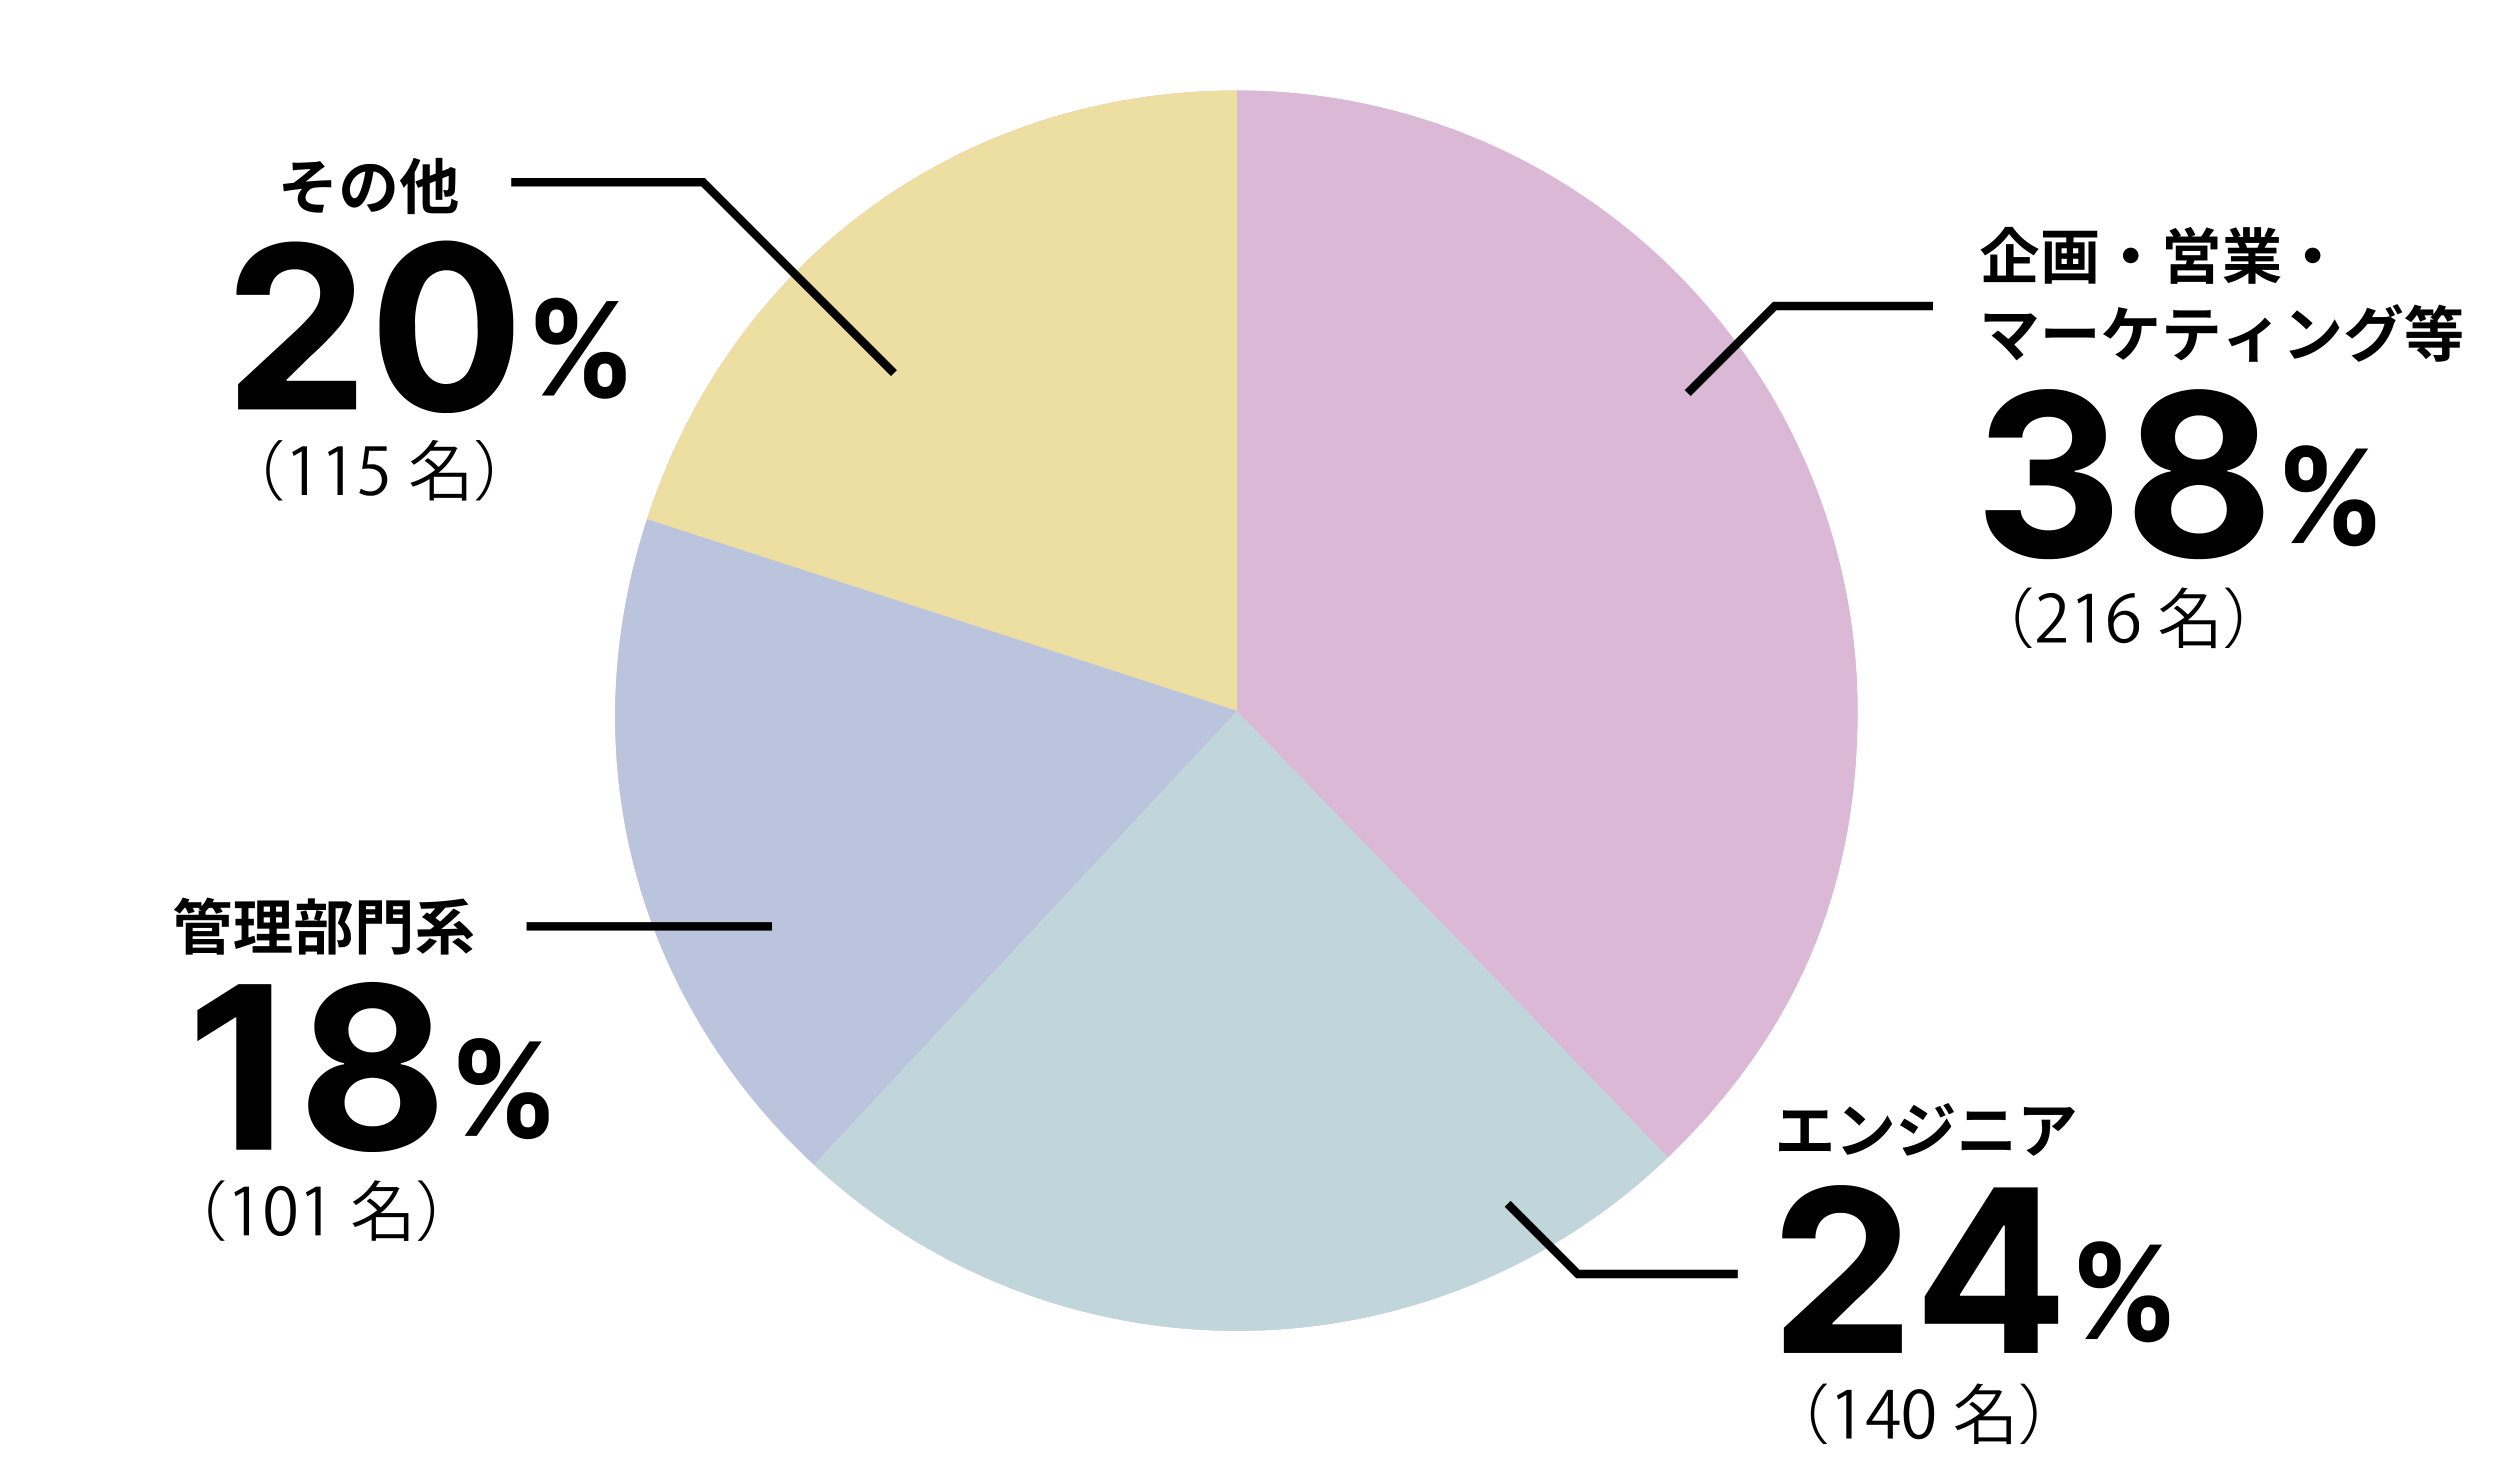 <svg xmlns="http://www.w3.org/2000/svg" xmlns:xlink="http://www.w3.org/1999/xlink" width="295" height="175.127" viewBox="0 0 295 175.127">
  <defs>
    <clipPath id="clip-path">
      <rect id="長方形_847" data-name="長方形 847" width="295" height="175.127" transform="translate(724.41 1165)" fill="none" stroke="#707070" stroke-width="1"/>
    </clipPath>
    <clipPath id="clip-path-2">
      <rect id="長方形_707" data-name="長方形 707" width="269.968" height="159.731" fill="none"/>
    </clipPath>
  </defs>
  <g id="data_job-type" transform="translate(-724.41 -1165)" clip-path="url(#clip-path)">
    <g id="グループ_1549" data-name="グループ 1549" transform="translate(744.911 1175.68)">
      <g id="グループ_1551" data-name="グループ 1551" clip-path="url(#clip-path-2)">
        <path id="パス_3084" data-name="パス 3084" d="M158.125,73.214,88.494,50.589C98.49,19.824,125.777,0,158.125,0Z" transform="translate(-32.652 0)" fill="#dbb8d6"/>
        <path id="パス_3085" data-name="パス 3085" d="M155.929,102.794,106,156.34c-21.292-19.855-28.7-48.481-19.7-76.17Z" transform="translate(-30.456 -29.58)" fill="#dbb8d6"/>
        <path id="パス_3086" data-name="パス 3086" d="M169.643,116.023,220.5,168.689a73.39,73.39,0,0,1-100.791.879Z" transform="translate(-44.17 -42.809)" fill="#dbb8d6"/>
        <path id="パス_3087" data-name="パス 3087" d="M198.839,73.214V0a73.215,73.215,0,0,1,73.215,73.215c0,21.027-7.23,38.06-22.356,52.666Z" transform="translate(-73.366 0)" fill="#dbb8d6"/>
        <path id="パス_3088" data-name="パス 3088" d="M158.125,73.214,88.494,50.589C98.49,19.824,125.777,0,158.125,0Z" transform="translate(-32.652 0)" fill="#eddea1"/>
        <path id="パス_3089" data-name="パス 3089" d="M155.929,102.794,106,156.34c-21.292-19.855-28.7-48.481-19.7-76.17Z" transform="translate(-30.456 -29.58)" fill="#bac4dd"/>
        <path id="パス_3090" data-name="パス 3090" d="M169.643,116.023,220.5,168.689a73.39,73.39,0,0,1-100.791.879Z" transform="translate(-44.17 -42.809)" fill="#c1d6db"/>
        <path id="パス_3091" data-name="パス 3091" d="M198.839,73.214V0a73.215,73.215,0,0,1,73.215,73.215c0,21.027-7.23,38.06-22.356,52.666Z" transform="translate(-73.366 0)" fill="#dbb8d6"/>
        <path id="パス_3092" data-name="パス 3092" d="M346.193,75.9a9.286,9.286,0,0,1-3.8-.739,6.4,6.4,0,0,1-2.623-2.041,5.092,5.092,0,0,1-.987-3.009h4.159a2.131,2.131,0,0,0,.473,1.254,2.815,2.815,0,0,0,1.159.835,4.288,4.288,0,0,0,1.631.3,3.947,3.947,0,0,0,1.669-.334,2.738,2.738,0,0,0,1.135-.926,2.456,2.456,0,0,0-.024-2.751,2.851,2.851,0,0,0-1.24-.949,4.858,4.858,0,0,0-1.913-.343h-1.822V64.155h1.822a3.99,3.99,0,0,0,1.655-.324,2.648,2.648,0,0,0,1.121-.9,2.31,2.31,0,0,0,.4-1.35,2.327,2.327,0,0,0-1.321-2.165,3.188,3.188,0,0,0-1.455-.315,3.842,3.842,0,0,0-1.536.3,2.735,2.735,0,0,0-1.116.854,2.237,2.237,0,0,0-.448,1.3h-3.958a5.08,5.08,0,0,1,.964-2.976,6.282,6.282,0,0,1,2.523-2.017,8.507,8.507,0,0,1,3.591-.73,8.03,8.03,0,0,1,3.539.735,5.861,5.861,0,0,1,2.361,1.979,4.81,4.81,0,0,1,.835,2.79,3.823,3.823,0,0,1-1.016,2.737,4.671,4.671,0,0,1-2.665,1.393v.153a5.224,5.224,0,0,1,3.286,1.492,4.258,4.258,0,0,1,1.121,3.038,4.786,4.786,0,0,1-.958,2.966,6.493,6.493,0,0,1-2.666,2.041,9.614,9.614,0,0,1-3.892.744" transform="translate(-125 -20.599)"/>
        <path id="パス_3093" data-name="パス 3093" d="M374.274,75.9a10.02,10.02,0,0,1-3.915-.72,6.511,6.511,0,0,1-2.685-1.97,4.487,4.487,0,0,1-.973-2.833,4.623,4.623,0,0,1,.558-2.246,4.981,4.981,0,0,1,1.521-1.707,5.064,5.064,0,0,1,2.156-.873v-.133a4.231,4.231,0,0,1-2.537-1.521,4.347,4.347,0,0,1-.973-2.809,4.4,4.4,0,0,1,.888-2.7,5.953,5.953,0,0,1,2.437-1.869,9.417,9.417,0,0,1,7.049,0,5.986,5.986,0,0,1,2.437,1.875,4.432,4.432,0,0,1,.9,2.694,4.359,4.359,0,0,1-.992,2.814,4.264,4.264,0,0,1-2.518,1.516v.133a5.019,5.019,0,0,1,2.132.873,5.11,5.11,0,0,1,1.527,1.707,4.645,4.645,0,0,1,.577,2.246,4.537,4.537,0,0,1-.983,2.833,6.515,6.515,0,0,1-2.685,1.97,10.021,10.021,0,0,1-3.916.72m0-3.033a3.88,3.88,0,0,0,1.717-.357,2.807,2.807,0,0,0,1.149-.993,2.614,2.614,0,0,0,.415-1.464,2.679,2.679,0,0,0-.428-1.5,3.012,3.012,0,0,0-1.164-1.03,3.973,3.973,0,0,0-3.377,0,2.95,2.95,0,0,0-1.168,1.03,2.7,2.7,0,0,0-.425,1.5,2.637,2.637,0,0,0,.41,1.464,2.762,2.762,0,0,0,1.154.993,3.917,3.917,0,0,0,1.717.357m0-8.727a3.112,3.112,0,0,0,1.46-.334,2.514,2.514,0,0,0,1-.926,2.555,2.555,0,0,0,.363-1.364,2.468,2.468,0,0,0-.363-1.34,2.525,2.525,0,0,0-.991-.906,3.132,3.132,0,0,0-1.469-.329,3.169,3.169,0,0,0-1.469.329,2.425,2.425,0,0,0-1.355,2.246,2.555,2.555,0,0,0,.363,1.364,2.515,2.515,0,0,0,1,.926,3.11,3.11,0,0,0,1.46.334" transform="translate(-135.301 -20.599)"/>
        <path id="パス_3094" data-name="パス 3094" d="M394.811,69.4v-.588a2.671,2.671,0,0,1,.289-1.239,2.242,2.242,0,0,1,.835-.9,2.475,2.475,0,0,1,1.326-.338,2.514,2.514,0,0,1,1.35.338,2.206,2.206,0,0,1,.828.9,2.714,2.714,0,0,1,.283,1.239V69.4a2.678,2.678,0,0,1-.286,1.236,2.207,2.207,0,0,1-.833.9,2.525,2.525,0,0,1-1.342.335,2.5,2.5,0,0,1-1.342-.34,2.22,2.22,0,0,1-.829-.9,2.7,2.7,0,0,1-.28-1.228m.719,8.473L403.2,66.717h1.427l-7.668,11.152Zm.876-9.061V69.4a1.491,1.491,0,0,0,.188.735.7.7,0,0,0,.668.338.706.706,0,0,0,.683-.338,1.528,1.528,0,0,0,.182-.735v-.588a1.611,1.611,0,0,0-.175-.74.7.7,0,0,0-.691-.343.691.691,0,0,0-.67.348,1.551,1.551,0,0,0-.186.735m4.128,6.97v-.588a2.7,2.7,0,0,1,.286-1.234,2.249,2.249,0,0,1,.834-.9,2.487,2.487,0,0,1,1.337-.34,2.527,2.527,0,0,1,1.348.338,2.192,2.192,0,0,1,.827.9,2.747,2.747,0,0,1,.28,1.239v.588a2.7,2.7,0,0,1-.283,1.233,2.215,2.215,0,0,1-.833.9,2.818,2.818,0,0,1-2.684,0,2.229,2.229,0,0,1-.828-.9,2.717,2.717,0,0,1-.283-1.233m1.585-.588v.588a1.492,1.492,0,0,0,.188.729.709.709,0,0,0,.683.343.7.7,0,0,0,.678-.338,1.528,1.528,0,0,0,.182-.735v-.588a1.62,1.62,0,0,0-.174-.741.7.7,0,0,0-.686-.343.711.711,0,0,0-.681.343,1.5,1.5,0,0,0-.191.741" transform="translate(-145.673 -24.474)"/>
        <path id="パス_3095" data-name="パス 3095" d="M346.313,92.987a4.854,4.854,0,0,0,0,7.051v.038h-.461a5.07,5.07,0,0,1,0-7.128h.461Z" transform="translate(-127.069 -34.295)"/>
        <path id="パス_3096" data-name="パス 3096" d="M351.858,99.8h-3.4v-.391l.56-.591c1.364-1.379,2.055-2.214,2.055-3.15a1.035,1.035,0,0,0-1.1-1.18,1.918,1.918,0,0,0-1.15.475l-.215-.444a2.246,2.246,0,0,1,1.487-.56,1.53,1.53,0,0,1,1.617,1.632c0,1.08-.759,2-1.947,3.2l-.452.475v.016h2.537Z" transform="translate(-128.572 -34.667)"/>
        <path id="パス_3097" data-name="パス 3097" d="M357.07,99.855V94.712h-.015l-.943.544-.153-.475,1.188-.667h.544v5.741Z" transform="translate(-131.337 -34.725)"/>
        <path id="パス_3098" data-name="パス 3098" d="M362.4,96.759a1.61,1.61,0,0,1,1.342-.705,1.64,1.64,0,0,1,1.625,1.833,1.838,1.838,0,0,1-1.763,2.007c-1.119,0-1.87-.927-1.87-2.414a3.2,3.2,0,0,1,2.583-3.456,4.274,4.274,0,0,1,.536-.054l.008.529a2.416,2.416,0,0,0-2.484,2.261Zm2.323,1.172c0-.881-.475-1.395-1.166-1.395a1.257,1.257,0,0,0-1.188,1.089c.008,1.05.452,1.77,1.249,1.77.667,0,1.1-.6,1.1-1.464" transform="translate(-133.467 -34.672)"/>
        <path id="パス_3099" data-name="パス 3099" d="M377.947,96.795v3.288h-.529v-.322h-3.3v.306h-.505V97.538a9.307,9.307,0,0,1-1.978.9,1.763,1.763,0,0,0-.291-.452,8.779,8.779,0,0,0,2.92-1.525,7.912,7.912,0,0,0-1.242-1.081l.383-.314a7.534,7.534,0,0,1,1.265,1.05A6.587,6.587,0,0,0,376.16,94.2h-2.437a8.617,8.617,0,0,1-1.97,1.663,1.614,1.614,0,0,0-.368-.391,6.941,6.941,0,0,0,2.6-2.545l.69.115c-.015.061-.069.1-.169.1a6.115,6.115,0,0,1-.406.589h2.361l.092-.03.375.2a.23.23,0,0,1-.1.069,7.282,7.282,0,0,1-2.161,2.828Zm-3.833,2.491h3.3V97.27h-3.3Z" transform="translate(-137.013 -34.286)"/>
        <path id="パス_3100" data-name="パス 3100" d="M383.564,100.039a4.854,4.854,0,0,0,0-7.051v-.039h.459a5.07,5.07,0,0,1,0,7.128h-.459Z" transform="translate(-141.523 -34.295)"/>
        <path id="パス_3101" data-name="パス 3101" d="M341.629,25.5a7.608,7.608,0,0,0,3.09,2.6,4.629,4.629,0,0,0-.572.765,9.582,9.582,0,0,1-2.918-2.525,8.861,8.861,0,0,1-2.862,2.531,3.631,3.631,0,0,0-.537-.686,7.877,7.877,0,0,0,2.926-2.683Zm.121,5.744h2.561v.774h-6.088v-.774H339V28.764h.837v2.482h1.016V27.533h.894v1.532h1.917v.751h-1.917Z" transform="translate(-124.649 -9.409)"/>
        <path id="パス_3102" data-name="パス 3102" d="M355.947,26.227v.794h-2.8v.573h1.3v3.24h-3.406v-3.24h1.251v-.573h-2.747v-.794Zm-1.037,1.266h.823v4.979h-.823v-.415h-4.321v.422h-.829V27.493h.829v3.763h4.321Zm-3.176,1.4h.622v-.6h-.622Zm0,1.253h.622v-.608h-.622Zm1.975-1.853h-.622v.6h.622Zm0,1.245h-.622v.608h.622Z" transform="translate(-128.971 -9.677)"/>
        <path id="パス_3103" data-name="パス 3103" d="M366.332,30.306a.916.916,0,1,1-.916-.916.922.922,0,0,1,.916.916" transform="translate(-134.49 -10.844)"/>
        <path id="パス_3104" data-name="パス 3104" d="M378.615,26.643v1.524h-.823v-.8h-4.471v.8h-.78V26.643h.873a5.626,5.626,0,0,0-.473-.694l.737-.322a4.628,4.628,0,0,1,.637.916l-.229.1h1.1a5.907,5.907,0,0,0-.465-.88l.745-.25a4.857,4.857,0,0,1,.543.944l-.5.186h1.173a5.3,5.3,0,0,0,.637-1.08l.916.286c-.207.272-.422.558-.622.794Zm-2.7,2.826c-.057.157-.122.3-.186.437H378.1V32.23h-.844v-.236H373.9v.236h-.808V29.906h1.8c.035-.143.079-.293.107-.437h-1.3V27.717h3.735v1.752Zm1.338,1.166H373.9v.622h3.355Zm-2.776-1.788H376.6v-.5H374.48Z" transform="translate(-137.456 -9.414)"/>
        <path id="パス_3105" data-name="パス 3105" d="M387.777,30.6a6.4,6.4,0,0,0,2.268.78,3.956,3.956,0,0,0-.572.772,6.113,6.113,0,0,1-2.4-1.209v1.288h-.837V30.984a6.8,6.8,0,0,1-2.4,1.159,3.951,3.951,0,0,0-.543-.709,7.531,7.531,0,0,0,2.26-.837H383.5v-.7h2.733v-.314h-2.06v-.615h2.06v-.322h-2.418v-.666h1.359a3.215,3.215,0,0,0-.244-.558l.086-.015h-1.5v-.694h.959a6.494,6.494,0,0,0-.444-.887l.73-.251a5.429,5.429,0,0,1,.544,1.008l-.351.129h.651V25.547h.794v1.166h.529V25.547h.8v1.166h.636l-.257-.079a5.716,5.716,0,0,0,.451-1.037l.894.215c-.2.329-.394.651-.558.9h.931v.694h-1.345c-.115.208-.228.4-.336.572h1.4v.666h-2.483v.322h2.146v.615h-2.146V29.9h2.783v.7Zm-1.946-3.191a3.879,3.879,0,0,1,.244.551l-.122.021h1.338c.086-.172.172-.379.251-.572Z" transform="translate(-141.423 -9.426)"/>
        <path id="パス_3106" data-name="パス 3106" d="M400.352,30.306a.916.916,0,1,1-.916-.916.922.922,0,0,1,.916.916" transform="translate(-147.042 -10.844)"/>
        <path id="パス_3107" data-name="パス 3107" d="M344.554,42.545a11.936,11.936,0,0,1-2.44,2.8c.408.408.83.872,1.109,1.209l-.838.665a18.348,18.348,0,0,0-1.366-1.545,15.225,15.225,0,0,0-1.574-1.374l.759-.608c.286.215.758.6,1.209,1a7.934,7.934,0,0,0,1.817-2.061h-3.784c-.286,0-.672.036-.822.05v-1a6.766,6.766,0,0,0,.822.065h3.97a2.32,2.32,0,0,0,.666-.079l.716.586a2.553,2.553,0,0,0-.244.3" transform="translate(-124.942 -15.371)"/>
        <path id="パス_3108" data-name="パス 3108" d="M351.138,44.524h3.842c.336,0,.651-.029.837-.043V45.6c-.172-.008-.537-.037-.837-.037h-3.842c-.408,0-.887.015-1.152.037V44.481c.257.021.779.043,1.152.043" transform="translate(-129.134 -16.412)"/>
        <path id="パス_3109" data-name="パス 3109" d="M363.435,41.3c-.057.15-.121.336-.2.522h3.083a4.7,4.7,0,0,0,.744-.05v.981a7.286,7.286,0,0,0-.744-.029h-1a4.739,4.739,0,0,1-2.168,3.993l-.966-.651a2.583,2.583,0,0,0,.68-.393,3.812,3.812,0,0,0,1.459-2.948h-1.509a5.89,5.89,0,0,1-1.159,1.5l-.894-.544A5.483,5.483,0,0,0,362,42.211a4.493,4.493,0,0,0,.415-.973,2.767,2.767,0,0,0,.15-.737l1.109.222c-.086.179-.179.429-.237.579" transform="translate(-133.109 -14.944)"/>
        <path id="パス_3110" data-name="パス 3110" d="M373.274,42.908h4.685a5.464,5.464,0,0,0,.652-.043v.93c-.179-.015-.451-.021-.652-.021h-1.723a4.531,4.531,0,0,1-.458,1.839,3.439,3.439,0,0,1-1.438,1.374l-.837-.608a2.98,2.98,0,0,0,1.295-1.023,3.088,3.088,0,0,0,.444-1.581h-1.968c-.215,0-.486.014-.687.028v-.937c.215.021.464.043.687.043m.909-1.824h2.876a5.567,5.567,0,0,0,.772-.05v.923c-.243-.015-.522-.028-.772-.028h-2.869c-.25,0-.551.014-.773.028v-.923a5.486,5.486,0,0,0,.766.05" transform="translate(-137.473 -15.14)"/>
        <path id="パス_3111" data-name="パス 3111" d="M386.736,43.982a7.446,7.446,0,0,0,1.781-1.531l.708.694a9.346,9.346,0,0,1-1.6,1.3V46.9a4.048,4.048,0,0,0,.05.773h-1.058c.014-.144.035-.523.035-.773V45.012a14.89,14.89,0,0,1-2.053.837L384.175,45a9.445,9.445,0,0,0,2.561-1.023" transform="translate(-141.749 -15.663)"/>
        <path id="パス_3112" data-name="パス 3112" d="M398.358,44.941a6.744,6.744,0,0,0,2.6-2.783l.558,1.009a7.609,7.609,0,0,1-2.647,2.647,7.751,7.751,0,0,1-2.654,1.009l-.6-.945a7.386,7.386,0,0,0,2.74-.937m0-2.311-.729.744a14.969,14.969,0,0,0-1.788-1.545l.672-.715a14.438,14.438,0,0,1,1.846,1.516" transform="translate(-145.971 -15.17)"/>
        <path id="パス_3113" data-name="パス 3113" d="M411.944,41.236l-.529.222.608.372a2.84,2.84,0,0,0-.237.515,7.275,7.275,0,0,1-1.252,2.383,6.661,6.661,0,0,1-2.883,2.024l-.844-.758a5.729,5.729,0,0,0,2.883-1.774,5.058,5.058,0,0,0,1.016-1.946H408.7A8.057,8.057,0,0,1,406.885,44l-.8-.6a6.2,6.2,0,0,0,2.233-2.3,3.218,3.218,0,0,0,.321-.745l1.052.344a7.235,7.235,0,0,0-.436.729c-.008.015-.015.021-.021.036h1.431a2.265,2.265,0,0,0,.623-.086l.05.028a8.393,8.393,0,0,0-.522-.923l.565-.228a9.211,9.211,0,0,1,.565.979m.858-.329-.565.244a7.516,7.516,0,0,0-.579-.988l.565-.229a10.412,10.412,0,0,1,.579.973" transform="translate(-149.833 -14.734)"/>
        <path id="パス_3114" data-name="パス 3114" d="M422.486,43.971v.43h1.208v.715h-1.208v.772c0,.422-.086.622-.394.752a3.532,3.532,0,0,1-1.238.129,3.547,3.547,0,0,0-.307-.794c.365.014.794.014.909.014s.15-.028.15-.114v-.758H419.48a4.36,4.36,0,0,1,.866.83l-.658.529a4.784,4.784,0,0,0-1.081-1.073l.38-.286h-1.316V44.4h3.934v-.43H417.4v-.723h2.8v-.408h-2.074v-.7H420.2V41.8h.43c-.15-.093-.308-.194-.414-.251a2.13,2.13,0,0,0,.256-.244h-.958a3.135,3.135,0,0,1,.215.451l-.729.3a4.092,4.092,0,0,0-.33-.752h-.071a6.207,6.207,0,0,1-.666.815,5.436,5.436,0,0,0-.708-.472,4.321,4.321,0,0,0,1.138-1.609l.815.214a3.638,3.638,0,0,1-.172.358h1.567v.579a3.684,3.684,0,0,0,.666-1.152l.815.208a3.221,3.221,0,0,1-.151.365h1.975V41.3h-1.188a3.442,3.442,0,0,1,.273.451l-.731.308a3.953,3.953,0,0,0-.443-.758h-.279a3.773,3.773,0,0,1-.423.552v.286h2.169v.7h-2.169v.408h2.827v.723Z" transform="translate(-153.941 -14.772)"/>
        <path id="パス_3115" data-name="パス 3115" d="M300.973,224.49v-2.976l6.954-6.438q.887-.859,1.493-1.545a5.9,5.9,0,0,0,.92-1.35,3.3,3.3,0,0,0,.315-1.435,2.74,2.74,0,0,0-.391-1.484,2.614,2.614,0,0,0-1.068-.964,3.386,3.386,0,0,0-1.535-.338,3.23,3.23,0,0,0-1.565.362,2.5,2.5,0,0,0-1.03,1.039,3.374,3.374,0,0,0-.363,1.612h-3.92a6.227,6.227,0,0,1,.868-3.329,5.788,5.788,0,0,1,2.433-2.184,8.035,8.035,0,0,1,3.606-.773,8.467,8.467,0,0,1,3.658.739,5.833,5.833,0,0,1,2.428,2.046,5.287,5.287,0,0,1,.868,2.995,5.806,5.806,0,0,1-.434,2.184,9.171,9.171,0,0,1-1.541,2.39,34.9,34.9,0,0,1-3.119,3.143L306.7,220.98v.133h8.2v3.377Z" transform="translate(-110.979 -75.524)"/>
        <path id="パス_3116" data-name="パス 3116" d="M327.431,221.212v-3.253l8.155-12.848h2.8v4.5h-1.66l-5.142,8.136v.153h11.59v3.31Zm9.376,3.433V220.22l.076-1.44V205.111h3.873v19.535Z" transform="translate(-120.812 -75.68)"/>
        <path id="パス_3117" data-name="パス 3117" d="M356.281,218.258v-.588a2.671,2.671,0,0,1,.289-1.239,2.242,2.242,0,0,1,.836-.9,2.475,2.475,0,0,1,1.326-.338,2.514,2.514,0,0,1,1.35.338,2.207,2.207,0,0,1,.828.9,2.715,2.715,0,0,1,.283,1.239v.588a2.678,2.678,0,0,1-.286,1.236,2.207,2.207,0,0,1-.833.9,2.525,2.525,0,0,1-1.342.335,2.5,2.5,0,0,1-1.342-.34,2.221,2.221,0,0,1-.829-.9,2.7,2.7,0,0,1-.28-1.228M357,226.73l7.666-11.152h1.427l-7.668,11.152Zm.876-9.061v.588a1.491,1.491,0,0,0,.188.735.7.7,0,0,0,.668.338.706.706,0,0,0,.683-.338,1.528,1.528,0,0,0,.182-.735v-.588a1.61,1.61,0,0,0-.175-.74.7.7,0,0,0-.691-.343.691.691,0,0,0-.67.348,1.551,1.551,0,0,0-.186.735M362,224.64v-.588a2.7,2.7,0,0,1,.286-1.234,2.249,2.249,0,0,1,.834-.9,2.487,2.487,0,0,1,1.337-.34,2.527,2.527,0,0,1,1.348.338,2.192,2.192,0,0,1,.827.9,2.747,2.747,0,0,1,.28,1.239v.588a2.7,2.7,0,0,1-.283,1.233,2.215,2.215,0,0,1-.833.9,2.818,2.818,0,0,1-2.684,0,2.229,2.229,0,0,1-.828-.9A2.716,2.716,0,0,1,362,224.64m1.585-.588v.588a1.492,1.492,0,0,0,.188.729.709.709,0,0,0,.683.343.7.7,0,0,0,.678-.338,1.528,1.528,0,0,0,.182-.735v-.588a1.62,1.62,0,0,0-.174-.741.7.7,0,0,0-.686-.343.711.711,0,0,0-.681.343,1.5,1.5,0,0,0-.191.741" transform="translate(-131.457 -79.399)"/>
        <path id="パス_3118" data-name="パス 3118" d="M308.047,241.845a4.856,4.856,0,0,0,0,7.052v.038h-.46a5.07,5.07,0,0,1,0-7.128h.46Z" transform="translate(-112.95 -89.219)"/>
        <path id="パス_3119" data-name="パス 3119" d="M312.11,248.715v-5.143h-.015l-.943.545L311,243.64l1.188-.667h.544v5.741Z" transform="translate(-114.749 -89.65)"/>
        <path id="パス_3120" data-name="パス 3120" d="M319.651,248.714h-.605V247.1h-2.506V246.7l2.453-3.726h.659v3.641h.782v.49h-.782Zm-2.467-2.1h1.862v-2.038c0-.315.016-.622.031-.92h-.031c-.176.352-.314.6-.459.858l-1.4,2.085Z" transform="translate(-116.793 -89.65)"/>
        <path id="パス_3121" data-name="パス 3121" d="M323.476,245.81c0-2.007.782-2.981,1.855-2.981,1.089,0,1.756,1.027,1.756,2.9,0,1.993-.7,3.019-1.84,3.019-1.042,0-1.771-1.027-1.771-2.943m2.966-.045c0-1.433-.345-2.423-1.15-2.423-.682,0-1.165.912-1.165,2.423s.422,2.468,1.142,2.468c.85,0,1.172-1.1,1.172-2.468" transform="translate(-119.353 -89.596)"/>
        <path id="パス_3122" data-name="パス 3122" d="M339.681,245.654v3.288h-.529v-.322h-3.3v.307h-.506V246.4a9.291,9.291,0,0,1-1.978.9,1.758,1.758,0,0,0-.291-.451,8.784,8.784,0,0,0,2.92-1.525,7.823,7.823,0,0,0-1.242-1.081l.384-.314a7.561,7.561,0,0,1,1.265,1.05,6.6,6.6,0,0,0,1.494-1.924h-2.437a8.636,8.636,0,0,1-1.971,1.663,1.6,1.6,0,0,0-.368-.391,6.935,6.935,0,0,0,2.6-2.545l.689.115c-.015.062-.069.1-.168.1a6.255,6.255,0,0,1-.406.59h2.361l.092-.03.376.2a.241.241,0,0,1-.1.069,7.282,7.282,0,0,1-2.161,2.828Zm-3.832,2.491h3.3V246.13h-3.3Z" transform="translate(-122.894 -89.211)"/>
        <path id="パス_3123" data-name="パス 3123" d="M345.3,248.9a4.855,4.855,0,0,0,0-7.052v-.038h.46a5.07,5.07,0,0,1,0,7.128h-.46Z" transform="translate(-127.404 -89.22)"/>
        <path id="パス_3124" data-name="パス 3124" d="M301.325,190.718h3.892c.215,0,.465-.021.672-.042v.979c-.214-.014-.464-.028-.672-.028h-1.509v2.919h1.9a4.328,4.328,0,0,0,.673-.057v1.037a5.652,5.652,0,0,0-.673-.036h-4.714a5.892,5.892,0,0,0-.7.036v-1.037a4.693,4.693,0,0,0,.7.057h1.817v-2.919h-1.381c-.194,0-.5.015-.68.028v-.979c.186.021.48.042.68.042" transform="translate(-110.76 -70.354)"/>
        <path id="パス_3125" data-name="パス 3125" d="M314.732,193.8a6.74,6.74,0,0,0,2.6-2.783l.558,1.009a7.609,7.609,0,0,1-2.647,2.647,7.752,7.752,0,0,1-2.654,1.009l-.6-.945a7.386,7.386,0,0,0,2.74-.937m0-2.311-.729.744a14.967,14.967,0,0,0-1.788-1.545l.672-.715a14.442,14.442,0,0,1,1.846,1.516" transform="translate(-115.116 -70.094)"/>
        <path id="パス_3126" data-name="パス 3126" d="M324.952,192.185l-.522.8c-.408-.286-1.152-.766-1.631-1.024l.515-.787c.487.257,1.273.751,1.638,1.008m.572,1.631a7.237,7.237,0,0,0,2.783-2.683l.551.973a8.628,8.628,0,0,1-2.84,2.575,8.995,8.995,0,0,1-2.389.88l-.536-.938a7.642,7.642,0,0,0,2.432-.808m.522-3.247-.529.787c-.4-.28-1.145-.758-1.617-1.024l.515-.787c.472.257,1.259.758,1.631,1.024m2.132.221-.622.265a6.438,6.438,0,0,0-.629-1.123l.6-.25a12.376,12.376,0,0,1,.651,1.109m1-.386-.608.272a6.888,6.888,0,0,0-.672-1.088l.608-.25a9.2,9.2,0,0,1,.673,1.066" transform="translate(-119.103 -69.86)"/>
        <path id="パス_3127" data-name="パス 3127" d="M335.226,194.432h4.106a7.309,7.309,0,0,0,.787-.043v1.094a7.824,7.824,0,0,0-.787-.042h-4.106c-.28,0-.63.021-.895.042v-1.094c.279.021.615.043.895.043m.543-3.5h2.961c.286,0,.594-.021.794-.043v1.037c-.208-.008-.544-.029-.794-.029h-2.954c-.273,0-.6.015-.844.029v-1.037a8.276,8.276,0,0,0,.837.043" transform="translate(-123.358 -70.433)"/>
        <path id="パス_3128" data-name="パス 3128" d="M351.722,190.972a7.273,7.273,0,0,1-1.716,1.961l-.744-.594a4.257,4.257,0,0,0,1.316-1.331h-3.728c-.3,0-.536.021-.873.05v-.994a5.749,5.749,0,0,0,.873.071h3.856a3.7,3.7,0,0,0,.729-.064l.565.529a3.72,3.72,0,0,0-.28.372m-4.621,4.872-.837-.68a2.824,2.824,0,0,0,.751-.393,2.649,2.649,0,0,0,1.08-2.561,3.938,3.938,0,0,0-.05-.644h1.037c0,1.774-.036,3.233-1.981,4.278" transform="translate(-127.655 -70.128)"/>
        <path id="パス_3129" data-name="パス 3129" d="M13.145,167.111v19.535H9.014V171.032H8.9l-4.473,2.8v-3.662l4.836-3.062Z" transform="translate(-1.633 -61.659)"/>
        <path id="パス_3130" data-name="パス 3130" d="M32.723,186.758a10.02,10.02,0,0,1-3.916-.72,6.511,6.511,0,0,1-2.685-1.97,4.487,4.487,0,0,1-.973-2.833,4.624,4.624,0,0,1,.558-2.246,4.981,4.981,0,0,1,1.521-1.707,5.064,5.064,0,0,1,2.156-.873v-.133a4.231,4.231,0,0,1-2.537-1.521,4.346,4.346,0,0,1-.973-2.809,4.4,4.4,0,0,1,.888-2.7,5.953,5.953,0,0,1,2.437-1.869,9.417,9.417,0,0,1,7.049,0,5.986,5.986,0,0,1,2.437,1.875,4.433,4.433,0,0,1,.9,2.694,4.359,4.359,0,0,1-.992,2.814,4.264,4.264,0,0,1-2.518,1.516v.133a5.02,5.02,0,0,1,2.132.873,5.11,5.11,0,0,1,1.526,1.707,4.645,4.645,0,0,1,.577,2.246,4.537,4.537,0,0,1-.983,2.833,6.516,6.516,0,0,1-2.685,1.97,10.02,10.02,0,0,1-3.916.72m0-3.033a3.88,3.88,0,0,0,1.717-.357,2.807,2.807,0,0,0,1.149-.993A2.614,2.614,0,0,0,36,180.911a2.679,2.679,0,0,0-.428-1.5,3.012,3.012,0,0,0-1.164-1.03,3.973,3.973,0,0,0-3.377,0,2.951,2.951,0,0,0-1.168,1.03,2.7,2.7,0,0,0-.425,1.5,2.637,2.637,0,0,0,.41,1.464,2.763,2.763,0,0,0,1.154.993,3.917,3.917,0,0,0,1.717.357m0-8.727a3.112,3.112,0,0,0,1.46-.334,2.514,2.514,0,0,0,1-.926,2.555,2.555,0,0,0,.363-1.364,2.468,2.468,0,0,0-.363-1.34,2.525,2.525,0,0,0-.991-.906,3.132,3.132,0,0,0-1.469-.329,3.169,3.169,0,0,0-1.469.329,2.425,2.425,0,0,0-1.355,2.246,2.555,2.555,0,0,0,.363,1.364,2.516,2.516,0,0,0,1,.926,3.111,3.111,0,0,0,1.46.334" transform="translate(-9.279 -61.503)"/>
        <path id="パス_3131" data-name="パス 3131" d="M53.26,180.258v-.588a2.671,2.671,0,0,1,.289-1.239,2.242,2.242,0,0,1,.835-.9,2.475,2.475,0,0,1,1.326-.338,2.514,2.514,0,0,1,1.35.338,2.206,2.206,0,0,1,.828.9,2.715,2.715,0,0,1,.283,1.239v.588a2.678,2.678,0,0,1-.286,1.236,2.206,2.206,0,0,1-.833.9,2.525,2.525,0,0,1-1.342.335,2.5,2.5,0,0,1-1.342-.34,2.22,2.22,0,0,1-.829-.9,2.7,2.7,0,0,1-.28-1.228m.719,8.473,7.666-11.152h1.427L55.406,188.73Zm.876-9.061v.588a1.491,1.491,0,0,0,.188.735.7.7,0,0,0,.668.338.706.706,0,0,0,.683-.338,1.528,1.528,0,0,0,.182-.735v-.588a1.611,1.611,0,0,0-.175-.74.7.7,0,0,0-.691-.343.691.691,0,0,0-.67.348,1.55,1.55,0,0,0-.186.735m4.128,6.97v-.588a2.7,2.7,0,0,1,.286-1.234,2.249,2.249,0,0,1,.834-.9,2.487,2.487,0,0,1,1.337-.34,2.527,2.527,0,0,1,1.348.338,2.192,2.192,0,0,1,.827.9,2.746,2.746,0,0,1,.28,1.239v.588a2.7,2.7,0,0,1-.283,1.233,2.216,2.216,0,0,1-.833.9,2.818,2.818,0,0,1-2.684,0,2.229,2.229,0,0,1-.828-.9,2.716,2.716,0,0,1-.283-1.233m1.585-.588v.588a1.492,1.492,0,0,0,.188.729.709.709,0,0,0,.683.343.7.7,0,0,0,.678-.338,1.528,1.528,0,0,0,.182-.735v-.588a1.621,1.621,0,0,0-.174-.741.7.7,0,0,0-.686-.343.711.711,0,0,0-.681.343,1.5,1.5,0,0,0-.191.741" transform="translate(-19.651 -65.378)"/>
        <path id="パス_3132" data-name="パス 3132" d="M8.381,203.846a4.856,4.856,0,0,0,0,7.052v.038h-.46a5.07,5.07,0,0,1,0-7.128h.46Z" transform="translate(-2.382 -75.199)"/>
        <path id="パス_3133" data-name="パス 3133" d="M12.444,210.715v-5.143h-.015l-.943.545-.153-.476,1.188-.667h.544v5.741Z" transform="translate(-4.181 -75.629)"/>
        <path id="パス_3134" data-name="パス 3134" d="M17.115,207.811c0-2.007.782-2.981,1.855-2.981,1.089,0,1.756,1.027,1.756,2.9,0,1.993-.7,3.02-1.84,3.02-1.042,0-1.771-1.027-1.771-2.943m2.966-.045c0-1.433-.345-2.423-1.15-2.423-.682,0-1.165.912-1.165,2.423s.422,2.468,1.142,2.468c.85,0,1.172-1.1,1.172-2.468" transform="translate(-6.315 -75.576)"/>
        <path id="パス_3135" data-name="パス 3135" d="M25.832,210.715v-5.143h-.015l-.943.545-.153-.476,1.188-.667h.544v5.741Z" transform="translate(-9.121 -75.629)"/>
        <path id="パス_3136" data-name="パス 3136" d="M40.015,207.655v3.288h-.529v-.322h-3.3v.307h-.506V208.4a9.29,9.29,0,0,1-1.978.9,1.759,1.759,0,0,0-.291-.451,8.785,8.785,0,0,0,2.92-1.525,7.846,7.846,0,0,0-1.241-1.081l.383-.314a7.559,7.559,0,0,1,1.265,1.05,6.6,6.6,0,0,0,1.494-1.924H35.792a8.636,8.636,0,0,1-1.971,1.663,1.6,1.6,0,0,0-.368-.391,6.934,6.934,0,0,0,2.6-2.545l.689.115c-.015.062-.069.1-.168.1a6.243,6.243,0,0,1-.406.59h2.361l.092-.03.376.2a.239.239,0,0,1-.1.069,7.274,7.274,0,0,1-2.161,2.828Zm-3.832,2.491h3.3v-2.016h-3.3Z" transform="translate(-12.327 -75.19)"/>
        <path id="パス_3137" data-name="パス 3137" d="M45.632,210.9a4.855,4.855,0,0,0,0-7.052v-.038h.46a5.07,5.07,0,0,1,0,7.128h-.46Z" transform="translate(-16.837 -75.199)"/>
        <path id="パス_3138" data-name="パス 3138" d="M6.661,152.119H5.48a3.528,3.528,0,0,1,.3.48l-.787.222a4.188,4.188,0,0,0-.43-.7H4.149a4.769,4.769,0,0,1-.393.436v.387H6.5v1.417h-.83v-.78H1.109v.78h-.8v-1.417H2.94v-.5h.315c-.129-.071-.265-.136-.358-.179.057-.043.122-.093.179-.143H2.239a3.686,3.686,0,0,1,.237.472l-.766.215a3.678,3.678,0,0,0-.329-.687H1.266a5.277,5.277,0,0,1-.572.687A4.491,4.491,0,0,0,0,152.348,3.843,3.843,0,0,0,1.051,150.9l.794.214c-.05.115-.107.23-.165.344H3.269v.479a3.294,3.294,0,0,0,.68-1.037l.808.192c-.05.122-.107.244-.172.365H6.661ZM2.232,155.8H5.909v1.846H5.065v-.194H2.232v.194H1.416v-3.771h3.95v1.6H2.232Zm0-.936H4.521v-.372H2.232Zm0,1.96H5.065v-.4H2.232Z" transform="translate(0 -55.676)"/>
        <path id="パス_3139" data-name="パス 3139" d="M13.831,156.413c-.787.279-1.646.551-2.333.772l-.192-.866c.25-.064.543-.143.872-.236V154.4h-.722v-.78h.722v-1.259h-.787v-.794h2.361v.794h-.765v1.259h.644v.78h-.644v1.431c.236-.072.472-.143.7-.222Zm4.249.436v.773h-4.6v-.773h1.974v-.68H13.974V155.4h1.481v-.615H14.024v-3.327h3.734v3.327H16.321v.615h1.516v.765H16.321v.68Zm-3.291-4.063h.736v-.6H14.79Zm0,1.28h.736v-.615H14.79Zm2.161-1.882h-.709v.6h.709Zm0,1.266h-.709v.615h.709Z" transform="translate(-4.172 -55.885)"/>
        <path id="パス_3140" data-name="パス 3140" d="M26.04,152.632c-.15.393-.3.779-.422,1.058h.83v.773H22.771v-.773h.815a4.556,4.556,0,0,0-.251-1.058l.694-.144a3.625,3.625,0,0,1,.293,1.044l-.673.158h1.875l-.579-.15a7.507,7.507,0,0,0,.293-1.08Zm.329-.194H22.921V151.7H24.23v-.637h.823v.637h1.316Zm-3.191,2.489h2.955v2.747H25.3v-.329H23.965v.358h-.787Zm.787,1.681H25.3v-.944H23.965Zm5.473-4.829c-.25.687-.565,1.51-.851,2.117a2.285,2.285,0,0,1,.716,1.675,1.212,1.212,0,0,1-.386,1.066,1.185,1.185,0,0,1-.487.179,3.573,3.573,0,0,1-.572.015,1.893,1.893,0,0,0-.208-.83,3.89,3.89,0,0,0,.4.007.6.6,0,0,0,.265-.057c.129-.078.171-.242.171-.486a2.054,2.054,0,0,0-.729-1.46c.208-.508.436-1.238.608-1.781H27.5V157.7h-.83v-6.274h2.018l.128-.029Z" transform="translate(-8.402 -55.738)"/>
        <path id="パス_3141" data-name="パス 3141" d="M37.345,154.194H35.464v3.641H34.62v-6.4h2.725Zm-1.881-1.7h1.088v-.372H35.464Zm1.088.608H35.464v.408h1.088Zm4.092,3.7c0,.487-.1.737-.415.866a3.907,3.907,0,0,1-1.474.157,3.1,3.1,0,0,0-.3-.873c.451.029.98.021,1.13.021s.2-.05.2-.186v-2.575H37.846V151.44h2.8ZM38.655,152.5h1.13v-.372h-1.13Zm1.13.608h-1.13v.422h1.13Z" transform="translate(-12.774 -55.877)"/>
        <path id="パス_3142" data-name="パス 3142" d="M47.8,156.1a7.444,7.444,0,0,1-1.688,1.509,6.968,6.968,0,0,0-.765-.586,5.381,5.381,0,0,0,1.574-1.246Zm3.534-.179a4.5,4.5,0,0,0-.379-.5c-.6.021-1.2.05-1.8.071v2.218h-.909v-2.189c-1,.036-1.939.057-2.683.078l-.071-.851c.436-.008.944-.015,1.495-.022.158-.107.322-.229.487-.358a10.916,10.916,0,0,0-1.46-1.087l.587-.544c.115.065.229.136.358.215.207-.215.437-.458.629-.7-.572.028-1.144.043-1.681.05a3.1,3.1,0,0,0-.207-.765,33.744,33.744,0,0,0,5.208-.444l.6.715a21.893,21.893,0,0,1-2.761.365l.021.014a13.239,13.239,0,0,1-1.159,1.2c.2.143.394.286.551.422a15.646,15.646,0,0,0,1.581-1.538l.815.444a20.575,20.575,0,0,1-2.267,1.981c.63-.006,1.288-.021,1.946-.042-.179-.172-.358-.336-.522-.48l.7-.444a11.171,11.171,0,0,1,1.674,1.675Zm-1.051-.186a10.87,10.87,0,0,1,1.7,1.316l-.765.543a10.46,10.46,0,0,0-1.639-1.373Z" transform="translate(-16.732 -55.747)"/>
        <path id="パス_3143" data-name="パス 3143" d="M11.923,48.052V45.076l6.954-6.438q.887-.859,1.493-1.545a5.907,5.907,0,0,0,.92-1.35,3.3,3.3,0,0,0,.315-1.435,2.74,2.74,0,0,0-.391-1.484,2.614,2.614,0,0,0-1.068-.964,3.386,3.386,0,0,0-1.535-.338,3.23,3.23,0,0,0-1.565.362,2.5,2.5,0,0,0-1.03,1.039,3.373,3.373,0,0,0-.363,1.612h-3.92a6.228,6.228,0,0,1,.868-3.329,5.788,5.788,0,0,1,2.433-2.184,8.036,8.036,0,0,1,3.606-.773,8.466,8.466,0,0,1,3.657.739,5.833,5.833,0,0,1,2.428,2.046,5.287,5.287,0,0,1,.868,2.995,5.805,5.805,0,0,1-.434,2.184,9.173,9.173,0,0,1-1.541,2.39A34.9,34.9,0,0,1,20.5,41.747l-2.852,2.795v.133h8.2v3.377Z" transform="translate(-4.329 -10.423)"/>
        <path id="パス_3144" data-name="パス 3144" d="M46.374,48.481a7.407,7.407,0,0,1-4.23-1.212,7.6,7.6,0,0,1-2.718-3.482,14.13,14.13,0,0,1-.94-5.484,14,14,0,0,1,.949-5.446,7.455,7.455,0,0,1,13.883.005,13.791,13.791,0,0,1,.944,5.441,14.274,14.274,0,0,1-.949,5.494A7.612,7.612,0,0,1,50.6,47.279a7.324,7.324,0,0,1-4.225,1.2m0-3.425a3.021,3.021,0,0,0,2.68-1.689,10.083,10.083,0,0,0,.992-5.065,12.847,12.847,0,0,0-.452-3.7,4.829,4.829,0,0,0-1.279-2.222,2.8,2.8,0,0,0-1.94-.744A3.017,3.017,0,0,0,43.7,33.305a9.958,9.958,0,0,0-1.012,5,13.193,13.193,0,0,0,.453,3.753,4.836,4.836,0,0,0,1.283,2.251,2.812,2.812,0,0,0,1.946.749" transform="translate(-14.2 -10.423)"/>
        <path id="パス_3145" data-name="パス 3145" d="M67.67,41.819V41.23a2.671,2.671,0,0,1,.289-1.239,2.242,2.242,0,0,1,.835-.9,2.475,2.475,0,0,1,1.326-.338,2.514,2.514,0,0,1,1.35.338,2.206,2.206,0,0,1,.828.9,2.715,2.715,0,0,1,.283,1.239v.588a2.678,2.678,0,0,1-.286,1.236,2.206,2.206,0,0,1-.833.9,2.525,2.525,0,0,1-1.342.335,2.5,2.5,0,0,1-1.342-.34,2.22,2.22,0,0,1-.829-.9,2.7,2.7,0,0,1-.28-1.228m.719,8.473,7.666-11.152h1.427L69.815,50.291Zm.876-9.061v.588a1.491,1.491,0,0,0,.188.735.7.7,0,0,0,.668.338.706.706,0,0,0,.683-.338,1.528,1.528,0,0,0,.182-.735V41.23a1.611,1.611,0,0,0-.175-.74.7.7,0,0,0-.691-.343.691.691,0,0,0-.67.348,1.55,1.55,0,0,0-.186.735m4.128,6.97v-.588a2.7,2.7,0,0,1,.286-1.234,2.249,2.249,0,0,1,.834-.9,2.487,2.487,0,0,1,1.337-.34,2.527,2.527,0,0,1,1.348.338,2.192,2.192,0,0,1,.827.9,2.746,2.746,0,0,1,.28,1.239V48.2a2.7,2.7,0,0,1-.283,1.233,2.215,2.215,0,0,1-.833.9,2.818,2.818,0,0,1-2.684,0,2.229,2.229,0,0,1-.828-.9,2.717,2.717,0,0,1-.283-1.233m1.585-.588V48.2a1.492,1.492,0,0,0,.188.729.709.709,0,0,0,.683.343.7.7,0,0,0,.678-.338,1.528,1.528,0,0,0,.182-.735v-.588a1.621,1.621,0,0,0-.174-.741.7.7,0,0,0-.686-.343.711.711,0,0,0-.681.343,1.5,1.5,0,0,0-.191.741" transform="translate(-24.968 -14.299)"/>
        <path id="パス_3146" data-name="パス 3146" d="M19.217,65.408a4.855,4.855,0,0,0,0,7.051V72.5h-.46a5.07,5.07,0,0,1,0-7.128h.46Z" transform="translate(-6.381 -24.119)"/>
        <path id="パス_3147" data-name="パス 3147" d="M23.28,72.276V67.133h-.015l-.943.544-.153-.475,1.188-.667H23.9v5.741Z" transform="translate(-8.179 -24.549)"/>
        <path id="パス_3148" data-name="パス 3148" d="M29.974,72.276V67.133h-.015l-.943.544-.153-.475,1.188-.667h.544v5.741Z" transform="translate(-10.649 -24.549)"/>
        <path id="パス_3149" data-name="パス 3149" d="M37.926,66.535v.529H35.864l-.238,1.624a3.205,3.205,0,0,1,.446-.031A1.767,1.767,0,0,1,38,70.421a1.9,1.9,0,0,1-1.978,1.947,2.549,2.549,0,0,1-1.318-.337l.184-.5a2.133,2.133,0,0,0,1.135.322A1.3,1.3,0,0,0,37.359,70.5c0-.79-.506-1.342-1.579-1.342a4.565,4.565,0,0,0-.736.054l.36-2.675Z" transform="translate(-12.806 -24.549)"/>
        <path id="パス_3150" data-name="パス 3150" d="M50.851,69.216V72.5h-.529v-.322h-3.3v.306h-.506V69.959a9.325,9.325,0,0,1-1.978.9,1.762,1.762,0,0,0-.291-.452,8.773,8.773,0,0,0,2.92-1.525,7.854,7.854,0,0,0-1.242-1.081l.384-.314a7.56,7.56,0,0,1,1.265,1.05,6.591,6.591,0,0,0,1.494-1.924H46.627a8.6,8.6,0,0,1-1.97,1.663,1.6,1.6,0,0,0-.368-.391,6.943,6.943,0,0,0,2.6-2.545l.689.115c-.015.061-.069.1-.168.1A6.238,6.238,0,0,1,47,66.15h2.361l.092-.03.376.2a.232.232,0,0,1-.1.069,7.281,7.281,0,0,1-2.161,2.828Zm-3.832,2.491h3.3V69.691h-3.3Z" transform="translate(-16.325 -24.11)"/>
        <path id="パス_3151" data-name="パス 3151" d="M56.468,72.46a4.854,4.854,0,0,0,0-7.051V65.37h.46a5.07,5.07,0,0,1,0,7.128h-.46Z" transform="translate(-20.835 -24.12)"/>
        <path id="パス_3152" data-name="パス 3152" d="M22.221,13.394c.307,0,1.653-.065,2.089-.107a2.7,2.7,0,0,0,.493-.093l.565.658c-.15.1-.415.271-.565.393-.508.408-1.209,1-1.7,1.381.959-.093,2.146-.172,3.019-.172V16.3a10.752,10.752,0,0,0-1.838.021,1.269,1.269,0,0,0-1.2,1.137c0,.565.444.788,1.08.859a6.432,6.432,0,0,0,1.1.021l-.194.937c-1.831.078-2.9-.473-2.9-1.667a1.652,1.652,0,0,1,.522-1.131c-.658.057-1.46.164-2.175.286l-.086-.866c.38-.036.88-.1,1.259-.143a21.181,21.181,0,0,0,2.011-1.624c-.293.021-1.173.065-1.467.093-.179.015-.415.036-.644.065l-.043-.916c.229.014.436.021.68.021" transform="translate(-7.536 -4.868)"/>
        <path id="パス_3153" data-name="パス 3153" d="M34.931,19.383l-.536-.852a5.358,5.358,0,0,0,.665-.114A1.941,1.941,0,0,0,36.691,16.5a1.768,1.768,0,0,0-1.5-1.889,14.49,14.49,0,0,1-.429,1.939c-.429,1.445-1.045,2.332-1.824,2.332-.794,0-1.453-.873-1.453-2.082a3.179,3.179,0,0,1,3.284-3.062,2.724,2.724,0,0,1,2.89,2.79,2.807,2.807,0,0,1-2.725,2.854m-1.968-1.6c.3,0,.579-.451.873-1.417a10.671,10.671,0,0,0,.379-1.731A2.252,2.252,0,0,0,32.4,16.707c0,.722.286,1.073.565,1.073" transform="translate(-11.616 -5.069)"/>
        <path id="パス_3154" data-name="パス 3154" d="M44.7,12.838a13.335,13.335,0,0,1-.666,1.438v4.95h-.845V15.586a5.713,5.713,0,0,1-.451.536,5.99,5.99,0,0,0-.458-.858,7.427,7.427,0,0,0,1.631-2.683Zm3.1,5.53c.422,0,.493-.172.565-.981a2.753,2.753,0,0,0,.757.329c-.107,1.059-.358,1.417-1.259,1.417H46.277c-1.023,0-1.309-.279-1.309-1.259V15.922l-.537.208-.329-.751.866-.336V13.354h.844v1.359l.695-.272V12.588H47.3v1.545l.715-.279.272-.193.579.222-.028.129c-.007,1.244-.021,2.1-.064,2.418a.67.67,0,0,1-.408.643,1.951,1.951,0,0,1-.8.1,2.257,2.257,0,0,0-.186-.78c.158.008.358.015.436.015.1,0,.151-.029.186-.172.022-.121.036-.594.044-1.531L47.3,15v2.547h-.794V15.313l-.695.273v2.289c0,.428.073.493.537.493Z" transform="translate(-15.599 -4.642)"/>
        <path id="パス_3155" data-name="パス 3155" d="M283.448,50.933l-.707-.707,10.419-10.419h18.889v1H293.574Z" transform="translate(-104.453 -14.872)"/>
        <path id="パス_3156" data-name="パス 3156" d="M107.918,40.035,85.533,17.65H63.107v-1h22.84l22.678,22.678Z" transform="translate(-23.284 -6.328)"/>
        <path id="線_215" data-name="線 215" d="M28.966.5H0v-1H28.966Z" transform="translate(41.634 98.634)"/>
        <path id="パス_3157" data-name="パス 3157" d="M276.594,216.964H257.505l-8.429-8.429.707-.707,8.136,8.136h18.675Z" transform="translate(-92.032 -76.812)"/>
      </g>
    </g>
  </g>
</svg>
